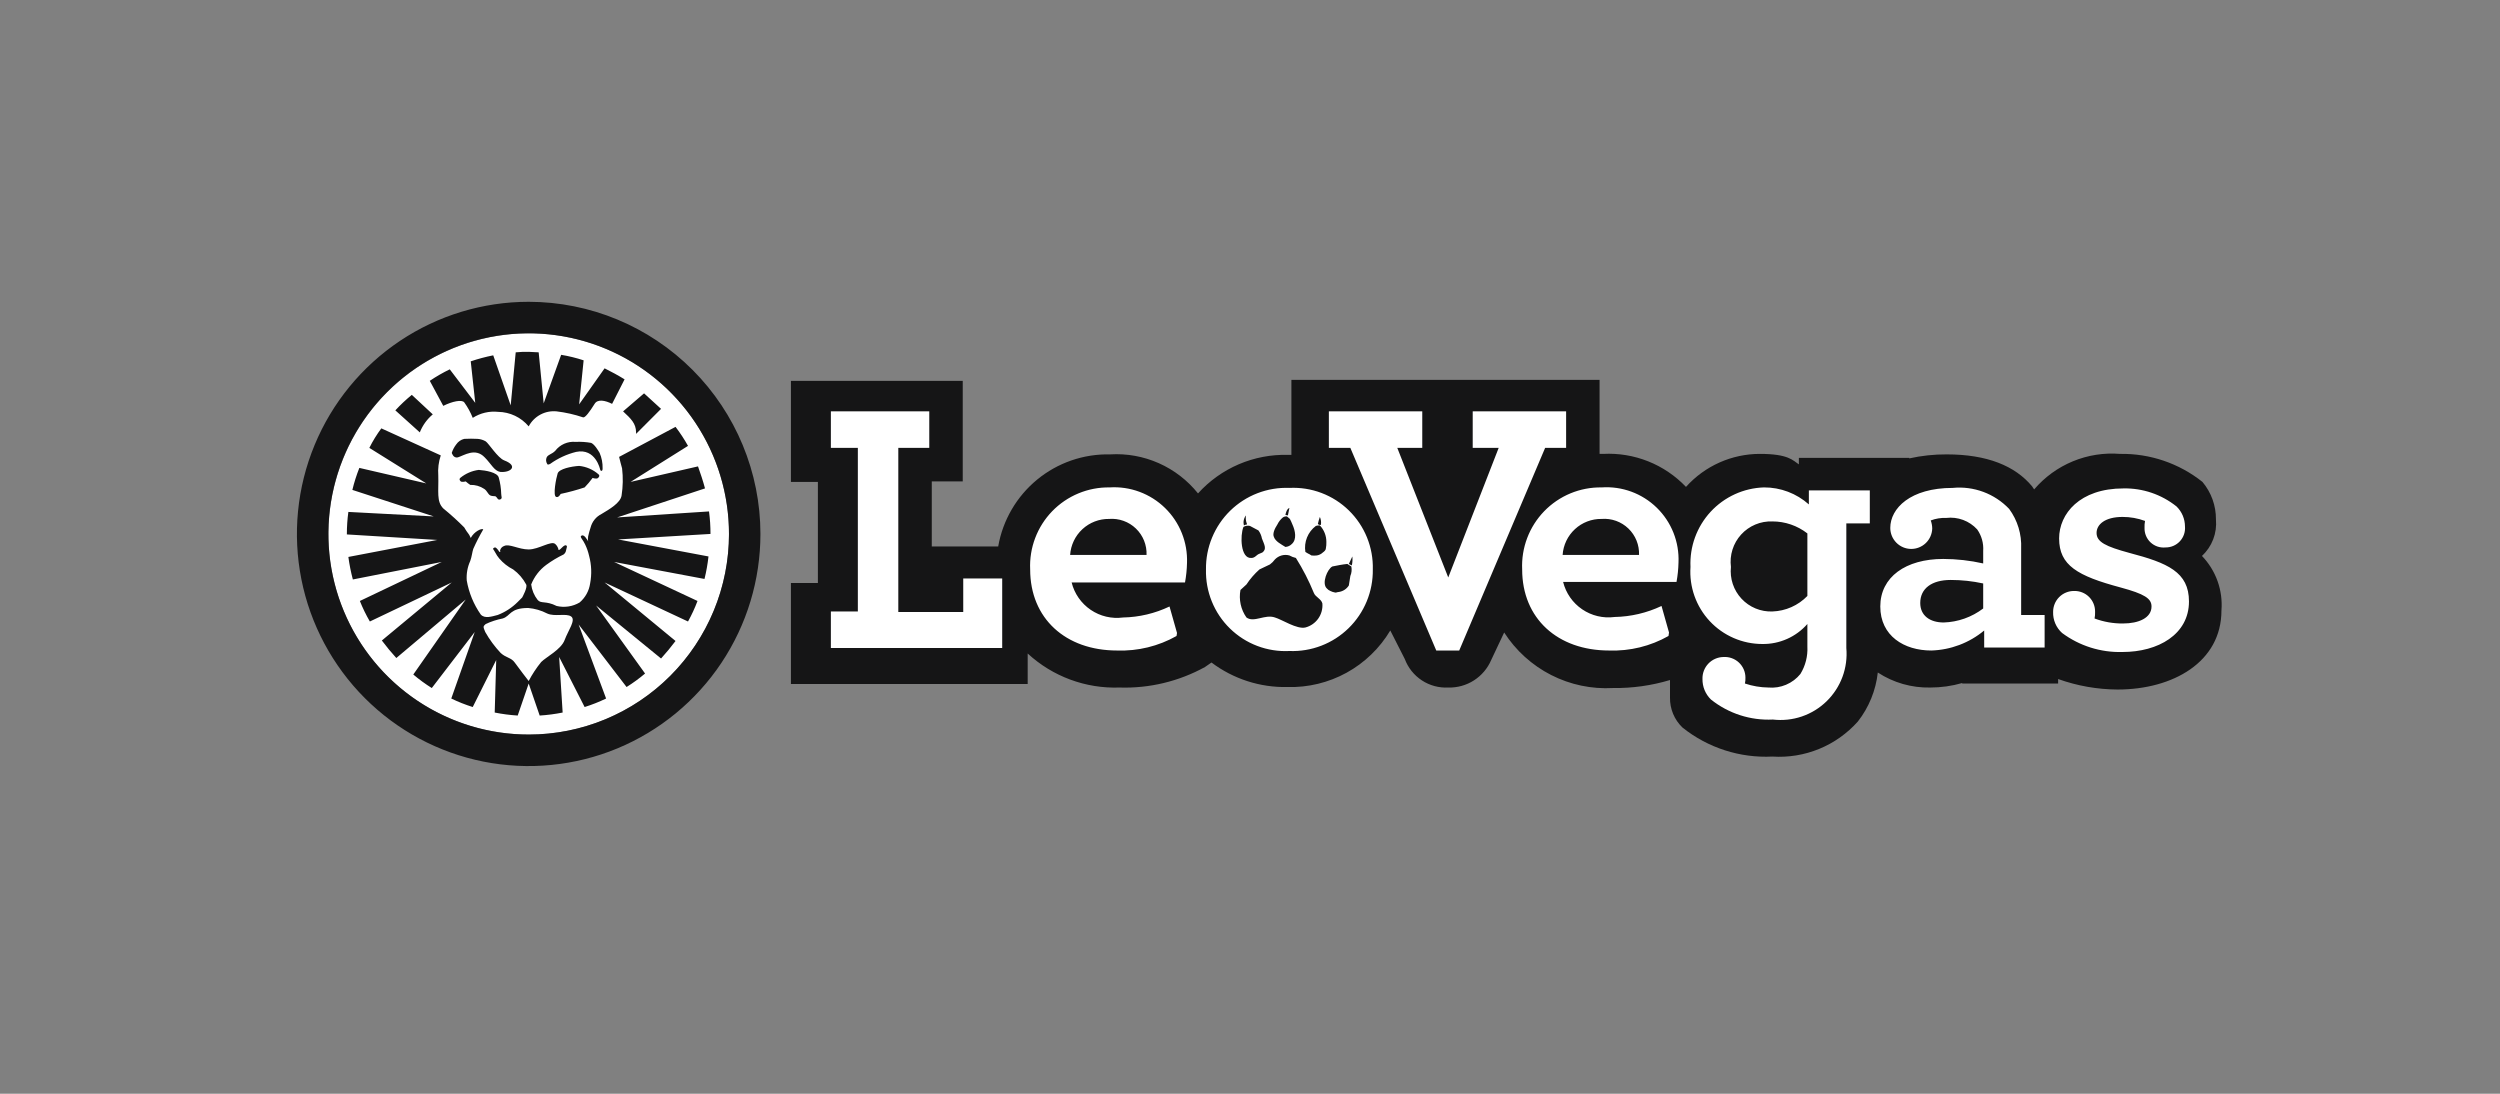 <svg width="224" height="98" viewBox="0 0 224 98" fill="none" xmlns="http://www.w3.org/2000/svg">
<rect x="0" y="0" width="224" height="98" fill="#808080" stroke="none"/>
<path d="M197.296 49.813C197.741 49.4 198.085 48.89 198.303 48.323C198.52 47.756 198.604 47.146 198.549 46.541C198.559 45.312 198.13 44.12 197.34 43.179C195.244 41.51 192.634 40.623 189.956 40.669C188.513 40.553 187.064 40.781 185.726 41.334C184.388 41.887 183.2 42.75 182.259 43.852C182.214 43.761 182.124 43.672 182.08 43.582C180.557 41.744 178.051 40.713 174.427 40.713C173.298 40.707 172.172 40.827 171.07 41.072V41.027H161.179V41.609C160.642 41.251 160.24 40.669 157.689 40.669C156.44 40.668 155.204 40.932 154.063 41.441C152.921 41.951 151.9 42.695 151.064 43.626C150.112 42.626 148.955 41.844 147.673 41.334C146.391 40.823 145.014 40.596 143.636 40.669H143.322V34.034H115.71V40.757H115.396C113.884 40.717 112.382 41.005 110.991 41.601C109.601 42.197 108.355 43.087 107.341 44.21C106.403 43.038 105.198 42.109 103.828 41.501C102.457 40.892 100.96 40.622 99.464 40.713C97.084 40.66 94.764 41.462 92.925 42.975C91.086 44.489 89.849 46.612 89.439 48.961H83.487V43.134H86.261V34.123H70.866V43.179H73.283V52.234H70.866V61.289H92.08V58.554C94.318 60.616 97.276 61.711 100.315 61.603C102.984 61.688 105.626 61.053 107.966 59.765L108.549 59.361C110.507 60.835 112.903 61.609 115.352 61.558C117.199 61.611 119.028 61.169 120.648 60.279C122.268 59.388 123.622 58.081 124.57 56.492L125.869 59.048C126.163 59.833 126.699 60.503 127.399 60.962C128.099 61.422 128.926 61.646 129.762 61.603C130.576 61.626 131.379 61.403 132.065 60.963C132.752 60.523 133.29 59.887 133.611 59.137L134.774 56.671C135.815 58.291 137.267 59.605 138.981 60.48C140.696 61.354 142.611 61.757 144.531 61.647C146.258 61.67 147.978 61.428 149.632 60.93V62.499C149.623 63.001 149.718 63.499 149.911 63.962C150.103 64.425 150.39 64.843 150.752 65.189C153.032 67.009 155.896 67.934 158.808 67.788C160.238 67.881 161.67 67.647 162.996 67.103C164.321 66.56 165.507 65.721 166.461 64.651C167.455 63.382 168.075 61.86 168.251 60.257C169.646 61.17 171.284 61.639 172.95 61.603C173.919 61.604 174.883 61.468 175.814 61.2V61.244H184.407V60.841C186.116 61.454 187.917 61.772 189.733 61.782C194.699 61.782 199.042 59.316 199.042 54.699C199.113 53.807 198.994 52.91 198.693 52.068C198.392 51.226 197.916 50.457 197.296 49.813Z" fill="#151516"/>
<path d="M190.806 49.544C188.658 48.962 187.853 48.557 187.853 47.751C187.853 46.989 188.614 46.317 190.181 46.317C190.868 46.315 191.55 46.437 192.194 46.675C192.156 46.882 192.141 47.092 192.15 47.302C192.143 47.545 192.188 47.787 192.282 48.011C192.375 48.236 192.516 48.437 192.694 48.603C192.872 48.768 193.083 48.894 193.313 48.971C193.543 49.048 193.787 49.075 194.029 49.051C194.27 49.054 194.51 49.006 194.732 48.911C194.954 48.816 195.154 48.675 195.318 48.498C195.483 48.32 195.608 48.11 195.687 47.882C195.765 47.653 195.795 47.41 195.774 47.169C195.773 46.834 195.705 46.503 195.575 46.195C195.444 45.888 195.253 45.609 195.014 45.376C193.668 44.301 191.99 43.73 190.269 43.762C186.331 43.762 184.497 46.047 184.497 48.245C184.497 50.664 186.152 51.605 190.002 52.637C192.15 53.219 192.776 53.624 192.776 54.341C192.776 55.371 191.613 55.864 190.225 55.864C189.355 55.874 188.49 55.722 187.674 55.417C187.711 55.224 187.726 55.029 187.719 54.833C187.725 54.584 187.681 54.336 187.589 54.105C187.496 53.873 187.358 53.663 187.182 53.487C187.006 53.311 186.796 53.173 186.565 53.081C186.334 52.989 186.087 52.944 185.838 52.951C185.591 52.949 185.346 52.996 185.117 53.09C184.888 53.183 184.68 53.322 184.505 53.497C184.33 53.672 184.191 53.881 184.098 54.11C184.004 54.339 183.957 54.585 183.959 54.833C183.948 55.187 184.014 55.539 184.153 55.864C184.292 56.19 184.501 56.481 184.764 56.716C186.328 57.877 188.236 58.477 190.181 58.419C193.357 58.419 196.132 56.851 196.132 53.892C196.132 51.247 194.208 50.441 190.806 49.544ZM161.941 53.398C161.115 54.251 159.992 54.749 158.807 54.788C158.291 54.808 157.777 54.715 157.299 54.518C156.822 54.321 156.392 54.023 156.04 53.644C155.687 53.266 155.42 52.816 155.257 52.325C155.093 51.834 155.037 51.314 155.092 50.799C155.025 50.278 155.071 49.748 155.229 49.247C155.386 48.745 155.651 48.284 156.005 47.896C156.358 47.508 156.792 47.201 157.276 46.998C157.76 46.795 158.283 46.7 158.807 46.72C159.942 46.718 161.045 47.097 161.941 47.795L161.941 53.398ZM162.074 45.196C160.966 44.208 159.531 43.664 158.047 43.672C157.146 43.701 156.259 43.909 155.439 44.284C154.619 44.66 153.881 45.194 153.269 45.857C152.657 46.521 152.183 47.299 151.873 48.147C151.564 48.996 151.426 49.897 151.468 50.799C151.407 51.684 151.53 52.571 151.826 53.406C152.123 54.241 152.588 55.006 153.192 55.653C153.797 56.301 154.528 56.817 155.34 57.169C156.152 57.522 157.027 57.703 157.912 57.702C158.673 57.713 159.428 57.558 160.123 57.248C160.819 56.939 161.439 56.482 161.941 55.909V57.927C161.987 58.793 161.769 59.653 161.314 60.391C160.971 60.812 160.531 61.142 160.032 61.353C159.532 61.565 158.989 61.65 158.449 61.602C157.734 61.593 157.024 61.472 156.345 61.243C156.383 61.067 156.399 60.886 156.391 60.706C156.39 60.453 156.337 60.204 156.236 59.972C156.134 59.741 155.987 59.533 155.803 59.361C155.618 59.189 155.401 59.056 155.163 58.972C154.926 58.887 154.674 58.852 154.422 58.868C154.169 58.871 153.919 58.926 153.686 59.027C153.454 59.129 153.244 59.275 153.069 59.459C152.894 59.643 152.757 59.859 152.667 60.097C152.576 60.334 152.534 60.587 152.542 60.84C152.537 61.182 152.601 61.522 152.732 61.838C152.863 62.154 153.057 62.44 153.302 62.678C154.873 63.932 156.846 64.569 158.852 64.471C159.725 64.573 160.61 64.48 161.442 64.197C162.275 63.913 163.034 63.448 163.664 62.834C164.294 62.22 164.78 61.472 165.086 60.647C165.391 59.821 165.509 58.938 165.431 58.06V46.899H167.535V43.941H162.074V45.196ZM140.324 40.13V36.858H131.955V40.13H134.282L129.763 51.74L125.197 40.13H127.435V36.858H119.066V40.13H120.991L128.689 58.286H130.746L138.444 40.13L140.324 40.13ZM177.694 54.52C176.674 55.295 175.438 55.734 174.158 55.775C172.905 55.775 172.054 55.147 172.054 54.027C172.054 52.727 173.084 51.964 174.784 51.964C175.762 51.965 176.738 52.07 177.694 52.278V54.52ZM181.095 49.141C181.152 47.872 180.773 46.622 180.021 45.599C179.376 44.922 178.585 44.4 177.709 44.074C176.832 43.748 175.893 43.625 174.963 43.716C171.159 43.716 169.369 45.555 169.369 47.302C169.369 47.797 169.565 48.272 169.912 48.624C170.26 48.977 170.732 49.178 171.226 49.184C171.72 49.19 172.197 49 172.553 48.657C172.909 48.313 173.116 47.843 173.128 47.348C173.124 47.103 173.078 46.861 172.994 46.631C173.437 46.464 173.909 46.387 174.381 46.406C174.893 46.344 175.411 46.406 175.894 46.585C176.376 46.765 176.809 47.057 177.157 47.437C177.551 47.999 177.741 48.679 177.694 49.365V50.485C176.519 50.22 175.318 50.085 174.114 50.082C170.757 50.082 168.474 51.696 168.474 54.341C168.474 56.985 170.622 58.286 173.04 58.286C174.776 58.236 176.447 57.605 177.783 56.493V58.016H183.198V55.103H181.095L181.095 49.141ZM140.011 49.723C140.069 48.84 140.464 48.012 141.114 47.412C141.763 46.811 142.618 46.483 143.502 46.496C143.94 46.461 144.381 46.52 144.795 46.668C145.208 46.816 145.586 47.051 145.903 47.355C146.22 47.66 146.469 48.029 146.634 48.437C146.798 48.845 146.874 49.284 146.858 49.723H140.011ZM143.502 43.672C142.545 43.657 141.595 43.839 140.71 44.206C139.825 44.574 139.025 45.119 138.358 45.807C137.692 46.496 137.173 47.314 136.834 48.211C136.495 49.108 136.342 50.065 136.386 51.023C136.386 55.417 139.563 58.286 144.173 58.286C146.034 58.352 147.877 57.901 149.498 56.984L149.543 56.672L148.873 54.295C147.556 54.918 146.121 55.255 144.665 55.282C143.646 55.418 142.612 55.173 141.762 54.594C140.911 54.015 140.304 53.143 140.055 52.143H150.215C150.321 51.567 150.381 50.982 150.394 50.396C150.432 49.488 150.278 48.581 149.943 47.736C149.608 46.891 149.098 46.126 148.448 45.492C147.798 44.857 147.021 44.367 146.169 44.053C145.317 43.74 144.408 43.61 143.502 43.672ZM86.306 54.833H80.488V40.13H83.263V36.858H74.446V40.13H76.863V54.788H74.446V58.06H89.797V51.831H86.306V54.833ZM121.124 50.664L120.856 50.53C120.945 50.306 121.08 50.082 121.17 49.858C121.199 50.128 121.183 50.4 121.124 50.664ZM120.991 51.605C120.945 51.875 120.901 52.189 120.856 52.457C120.758 52.613 120.627 52.746 120.472 52.846C120.318 52.947 120.143 53.013 119.961 53.04C119.827 53.04 119.692 53.13 119.603 53.086C119.463 53.061 119.327 53.016 119.201 52.951C119.08 52.903 118.972 52.826 118.887 52.727C118.395 52.278 118.932 50.978 119.38 50.755C119.827 50.664 120.275 50.575 120.722 50.529C120.856 50.62 120.945 50.664 121.08 50.755C121.137 51.041 121.106 51.338 120.991 51.605ZM118.529 49.5C118.381 49.641 118.194 49.734 117.992 49.768C117.829 49.79 117.663 49.79 117.499 49.768C117.401 49.698 117.296 49.638 117.186 49.589C117.097 49.544 117.053 49.5 116.962 49.454C116.892 49.016 116.942 48.568 117.108 48.157C117.274 47.746 117.548 47.389 117.902 47.123C118.017 47.083 118.139 47.068 118.26 47.078C118.637 47.478 118.846 48.007 118.843 48.557C118.85 48.753 118.835 48.949 118.797 49.141C118.797 49.274 118.664 49.409 118.529 49.5ZM116.962 56.223C116.202 56.402 114.859 55.506 114.233 55.326C113.338 55.012 112.352 55.82 111.682 55.326C111.432 54.972 111.256 54.572 111.164 54.148C111.072 53.724 111.065 53.287 111.145 52.861C111.324 52.681 111.503 52.548 111.682 52.368C112.009 51.871 112.4 51.419 112.845 51.023C113.159 50.888 113.472 50.709 113.784 50.575C113.956 50.449 114.107 50.298 114.233 50.126C114.396 49.955 114.604 49.831 114.832 49.768C115.06 49.705 115.302 49.705 115.53 49.768C115.712 49.87 115.908 49.945 116.112 49.992C116.738 50.989 117.277 52.039 117.723 53.13C117.857 53.489 118.394 53.668 118.485 54.071C118.524 54.552 118.393 55.031 118.115 55.425C117.836 55.818 117.428 56.101 116.962 56.223ZM111.413 47.213C111.499 47.16 111.595 47.125 111.695 47.11C111.794 47.094 111.896 47.099 111.994 47.123C112.263 47.258 112.487 47.392 112.756 47.527C112.913 47.739 113.02 47.985 113.068 48.245C113.293 48.827 113.517 49.185 113.114 49.5C113.013 49.552 112.908 49.597 112.801 49.633C112.577 49.723 112.443 49.992 112.129 49.992C111.145 50.082 111.099 47.975 111.413 47.213ZM111.636 46.182C111.597 46.439 111.628 46.702 111.726 46.943V46.989C111.631 46.998 111.539 47.029 111.457 47.078C111.415 46.925 111.41 46.764 111.441 46.609C111.472 46.453 111.539 46.307 111.636 46.182ZM114.456 46.989C114.572 46.746 114.74 46.531 114.949 46.361C115.054 46.29 115.181 46.259 115.307 46.272C115.351 46.317 115.486 46.406 115.575 46.496C115.658 46.656 115.733 46.821 115.799 46.989C116.067 47.572 116.202 48.333 115.754 48.736C115.6 48.896 115.393 48.992 115.172 49.006C114.814 48.782 114.277 48.513 114.142 48.11C114.009 47.84 114.188 47.392 114.456 46.989ZM115.53 45.509L115.396 46.182C115.32 46.171 115.246 46.156 115.172 46.137C115.217 45.913 115.307 45.599 115.53 45.509ZM118.26 46.317C118.361 46.541 118.393 46.791 118.35 47.034C118.273 47.046 118.194 47.03 118.127 46.989L118.081 46.943C118.129 46.731 118.189 46.522 118.26 46.317ZM115.53 43.716C114.554 43.678 113.58 43.84 112.668 44.192C111.756 44.544 110.925 45.078 110.226 45.761C109.527 46.445 108.974 47.264 108.601 48.169C108.227 49.073 108.042 50.044 108.056 51.023C108.031 52.005 108.209 52.981 108.578 53.891C108.947 54.801 109.499 55.624 110.201 56.31C110.903 56.996 111.738 57.53 112.655 57.877C113.572 58.225 114.551 58.379 115.53 58.33C116.507 58.368 117.481 58.206 118.393 57.854C119.305 57.503 120.136 56.969 120.835 56.285C121.534 55.602 122.087 54.782 122.46 53.878C122.833 52.973 123.018 52.002 123.004 51.023C123.03 50.041 122.852 49.065 122.483 48.155C122.114 47.245 121.561 46.422 120.859 45.736C120.158 45.05 119.322 44.516 118.405 44.169C117.488 43.821 116.509 43.667 115.53 43.716ZM95.883 49.723C95.942 48.84 96.336 48.013 96.986 47.412C97.636 46.812 98.491 46.484 99.375 46.496C99.813 46.462 100.253 46.52 100.667 46.669C101.081 46.817 101.459 47.051 101.776 47.356C102.093 47.66 102.342 48.029 102.507 48.437C102.671 48.845 102.748 49.284 102.731 49.723H95.883ZM99.419 43.672C98.462 43.657 97.511 43.84 96.627 44.207C95.742 44.574 94.942 45.119 94.275 45.807C93.609 46.496 93.09 47.314 92.751 48.211C92.411 49.108 92.259 50.065 92.303 51.023C92.303 55.417 95.481 58.286 100.091 58.286C101.952 58.351 103.795 57.901 105.417 56.985L105.461 56.716L104.789 54.341C103.488 54.963 102.069 55.299 100.628 55.327C99.609 55.463 98.575 55.219 97.725 54.64C96.874 54.061 96.266 53.189 96.018 52.189H106.177C106.283 51.612 106.343 51.027 106.356 50.441C106.39 49.527 106.232 48.617 105.893 47.769C105.553 46.92 105.041 46.152 104.387 45.515C103.733 44.877 102.954 44.383 102.098 44.066C101.242 43.748 100.33 43.614 99.419 43.672Z" fill="white"/>
<path d="M47.37 29.865C50.92 29.865 54.39 30.919 57.341 32.894C60.293 34.869 62.593 37.676 63.951 40.961C65.31 44.246 65.665 47.86 64.973 51.347C64.28 54.834 62.571 58.037 60.061 60.551C57.551 63.065 54.353 64.777 50.872 65.471C47.391 66.164 43.782 65.808 40.503 64.448C37.224 63.087 34.421 60.783 32.449 57.827C30.477 54.871 29.424 51.395 29.425 47.84C29.432 43.075 31.325 38.507 34.689 35.137C38.053 31.768 42.613 29.872 47.37 29.865Z" fill="white"/>
<path d="M53.86 42.192C53.949 42.192 53.993 42.148 53.993 41.968C54.006 41.491 53.915 41.017 53.725 40.578C53.591 40.355 53.277 39.817 52.965 39.682C52.507 39.6 52.042 39.57 51.577 39.593C51.228 39.561 50.877 39.618 50.556 39.759C50.236 39.9 49.956 40.12 49.743 40.399C49.429 40.713 49.115 40.713 48.981 40.983C48.94 41.076 48.923 41.178 48.931 41.28C48.94 41.381 48.972 41.479 49.027 41.565C49.071 41.7 49.294 41.565 49.294 41.565C49.995 41.062 50.785 40.697 51.622 40.489C53.367 40.131 53.77 42.059 53.77 42.059C53.77 42.059 53.814 42.192 53.86 42.192ZM38.777 37.127L36.898 35.379C36.374 35.807 35.881 36.271 35.422 36.768L37.614 38.741C37.862 38.114 38.262 37.56 38.777 37.127ZM47.37 65.816C43.82 65.816 40.35 64.761 37.399 62.786C34.448 60.811 32.148 58.003 30.79 54.718C29.431 51.434 29.076 47.819 29.769 44.333C30.461 40.846 32.171 37.643 34.681 35.129C37.191 32.615 40.389 30.903 43.87 30.21C47.351 29.516 50.96 29.872 54.239 31.233C57.518 32.594 60.321 34.898 62.293 37.854C64.265 40.81 65.317 44.286 65.317 47.841C65.317 50.202 64.853 52.539 63.951 54.72C63.049 56.901 61.727 58.883 60.061 60.552C58.394 62.221 56.415 63.545 54.238 64.448C52.06 65.352 49.727 65.816 47.37 65.816ZM47.37 27.041C43.263 27.041 39.248 28.261 35.833 30.547C32.418 32.832 29.756 36.081 28.185 39.881C26.613 43.682 26.202 47.864 27.003 51.899C27.804 55.933 29.782 59.639 32.686 62.548C35.59 65.457 39.29 67.438 43.319 68.241C47.347 69.043 51.522 68.631 55.316 67.057C59.111 65.483 62.354 62.817 64.636 59.397C66.918 55.976 68.135 51.955 68.135 47.841C68.131 42.326 65.942 37.038 62.049 33.138C58.155 29.238 52.876 27.046 47.37 27.041ZM42.894 42.103C42.286 42.183 41.713 42.431 41.239 42.82C41.15 42.909 41.15 43 41.283 43.135C41.418 43.224 41.731 43.135 41.731 43.135C41.856 43.25 41.991 43.355 42.134 43.447C42.579 43.432 43.017 43.557 43.387 43.806C43.656 43.985 43.701 44.255 43.924 44.39C44.103 44.479 44.326 44.434 44.417 44.479C44.551 44.569 44.596 44.837 44.819 44.748C45.042 44.658 44.909 44.479 44.909 44.255C44.896 43.754 44.821 43.258 44.684 42.776C44.551 42.327 43.522 42.148 42.894 42.103ZM50.592 57.344C50.28 58.196 48.937 58.867 48.49 59.316C48.061 59.845 47.685 60.416 47.37 61.019C47.37 61.019 46.43 59.81 46.117 59.361C45.804 58.913 45.356 58.958 44.864 58.509C44.327 57.94 43.861 57.308 43.477 56.627C43.298 56.178 43.252 56.133 43.522 55.91C44.007 55.685 44.518 55.519 45.042 55.416C45.758 55.192 45.67 54.475 47.325 54.475C47.919 54.526 48.497 54.694 49.027 54.969C49.697 55.281 50.727 54.923 51.175 55.237C51.622 55.551 50.906 56.492 50.592 57.344ZM63.66 47.841C63.661 47.166 63.617 46.493 63.527 45.824L55.292 46.362L63.169 43.761C62.99 43.089 62.765 42.417 62.541 41.789L56.499 43.179L61.646 39.951C61.315 39.357 60.941 38.787 60.528 38.247L55.471 40.937C55.56 41.251 55.65 41.7 55.739 41.968C55.834 42.774 55.819 43.588 55.695 44.39C55.604 45.061 54.576 45.645 53.904 46.048C53.663 46.167 53.45 46.337 53.28 46.545C53.11 46.754 52.987 46.998 52.919 47.258C52.83 47.523 52.755 47.792 52.696 48.065C52.673 48.213 52.673 48.365 52.696 48.514C52.668 48.429 52.622 48.352 52.561 48.288C52.338 47.93 52.159 47.93 52.07 48.02C51.935 48.109 52.249 48.379 52.428 48.782C52.586 49.111 52.706 49.457 52.786 49.813C53.002 50.618 53.032 51.461 52.875 52.279C52.779 52.942 52.444 53.547 51.935 53.982C51.315 54.349 50.577 54.461 49.876 54.296C48.892 53.802 48.49 54.117 48.176 53.758C47.859 53.356 47.658 52.876 47.594 52.368C47.87 51.671 48.335 51.065 48.936 50.619C49.428 50.256 49.952 49.941 50.503 49.678C50.565 49.629 50.617 49.569 50.655 49.499C50.694 49.43 50.718 49.354 50.727 49.275C50.771 49.051 50.861 48.917 50.727 48.872C50.638 48.826 50.592 48.872 50.459 48.961C50.28 49.14 50.101 49.32 50.055 49.275C50.011 49.231 50.055 49.231 50.011 49.14C49.96 48.984 49.867 48.844 49.743 48.737C49.385 48.423 48.265 49.231 47.37 49.231C46.474 49.231 45.625 48.693 45.177 48.917C45.093 48.944 45.017 48.991 44.955 49.053C44.893 49.115 44.846 49.191 44.819 49.275C44.775 49.41 44.863 49.41 44.819 49.455C44.73 49.499 44.684 49.32 44.551 49.185C44.417 49.051 44.372 49.006 44.238 49.096C44.103 49.185 44.238 49.231 44.372 49.499C44.47 49.692 44.59 49.872 44.73 50.037C45.079 50.445 45.505 50.781 45.983 51.024C46.467 51.378 46.865 51.838 47.146 52.368C47.281 52.638 46.833 53.444 46.788 53.534L46.386 53.937C45.877 54.447 45.267 54.844 44.596 55.102C44.059 55.237 43.431 55.461 43.073 55.057C42.437 54.146 42.009 53.105 41.82 52.009C41.777 51.409 41.885 50.808 42.134 50.261C42.269 49.902 42.313 49.455 42.403 49.185C42.669 48.586 42.968 48.003 43.298 47.438C43.163 47.303 42.492 47.617 42.178 48.2L42.045 47.93C41.999 47.841 41.91 47.751 41.82 47.617C41.776 47.527 41.687 47.438 41.597 47.258C41 46.658 40.372 46.089 39.716 45.554C39.091 44.928 39.314 44.031 39.27 42.597C39.224 41.99 39.3 41.38 39.493 40.803L34.167 38.382C33.758 38.932 33.398 39.517 33.093 40.131L38.196 43.314L32.198 41.924C31.943 42.565 31.733 43.225 31.572 43.896L38.867 46.272L31.214 45.869C31.124 46.522 31.079 47.181 31.079 47.841V47.885L39.181 48.379L31.214 49.902C31.305 50.583 31.439 51.257 31.616 51.92L39.583 50.351L32.244 53.847C32.496 54.481 32.796 55.096 33.139 55.686L40.478 52.189L34.213 57.389C34.615 57.926 35.062 58.464 35.51 58.958L41.731 53.714L37.031 60.437C37.554 60.88 38.108 61.284 38.688 61.648L42.536 56.627L40.434 62.588C41.056 62.889 41.699 63.143 42.357 63.35L44.461 59.137L44.326 63.844C45.006 63.98 45.694 64.07 46.386 64.113L47.37 61.244L48.355 64.113C49.046 64.07 49.734 63.98 50.413 63.844L50.101 58.867L52.382 63.35C53.041 63.144 53.684 62.889 54.307 62.588L51.845 55.954L56.141 61.557C56.722 61.194 57.276 60.79 57.798 60.348L53.412 54.252L59.23 59.002C59.677 58.509 60.125 57.971 60.528 57.433L54.172 52.189L61.646 55.686C61.975 55.095 62.259 54.48 62.497 53.847L55.023 50.351L63.123 51.874C63.286 51.211 63.406 50.537 63.481 49.858L55.381 48.334L63.66 47.841ZM55.874 36.903C56.499 37.486 56.992 37.935 56.992 38.741V38.876L59.23 36.634C58.694 36.142 58.201 35.693 57.708 35.244L55.829 36.859L55.874 36.903ZM45.177 41.251C44.596 41.027 43.789 39.728 43.522 39.548C43.303 39.42 43.058 39.343 42.806 39.323C42.403 39.301 41.999 39.301 41.597 39.323C41.305 39.392 41.049 39.568 40.881 39.817C40.703 40.045 40.566 40.303 40.478 40.578C40.478 40.578 40.613 41.072 41.016 40.983C41.597 40.804 42.582 40.086 43.431 40.983C44.014 41.565 44.282 42.192 44.819 42.282C45.759 42.371 46.475 41.745 45.177 41.251ZM49.966 42.417C49.832 42.82 49.518 44.434 49.832 44.523C50.055 44.614 50.234 44.255 50.234 44.255C50.96 44.101 51.677 43.906 52.382 43.672C52.64 43.405 52.879 43.121 53.098 42.821C53.098 42.821 53.456 42.955 53.591 42.821C53.725 42.686 53.725 42.597 53.635 42.506C53.147 42.077 52.537 41.811 51.891 41.745C51.175 41.789 50.101 42.013 49.966 42.417ZM41.597 36.051C41.906 36.482 42.162 36.949 42.358 37.441C43.035 37.006 43.84 36.816 44.64 36.903C45.162 36.911 45.675 37.031 46.147 37.255C46.617 37.479 47.035 37.803 47.37 38.203C47.607 37.755 47.972 37.388 48.419 37.148C48.865 36.909 49.372 36.808 49.876 36.859C50.683 36.956 51.479 37.136 52.249 37.397C52.428 37.441 52.831 36.903 53.277 36.186C53.547 35.737 54.218 35.872 54.844 36.186L55.962 33.989C55.381 33.63 54.8 33.317 54.172 33.003L51.891 36.23L52.293 32.286C51.636 32.069 50.963 31.904 50.28 31.792L48.713 36.142L48.265 31.569C47.953 31.569 47.639 31.524 47.37 31.524C46.981 31.517 46.593 31.532 46.207 31.569L45.759 36.321L44.193 31.837C43.511 31.974 42.838 32.154 42.178 32.375L42.582 36.096L40.299 33.092C39.678 33.392 39.08 33.737 38.509 34.123L39.716 36.365C40.523 35.961 41.374 35.782 41.597 36.051Z" fill="#151516"/>
</svg>
